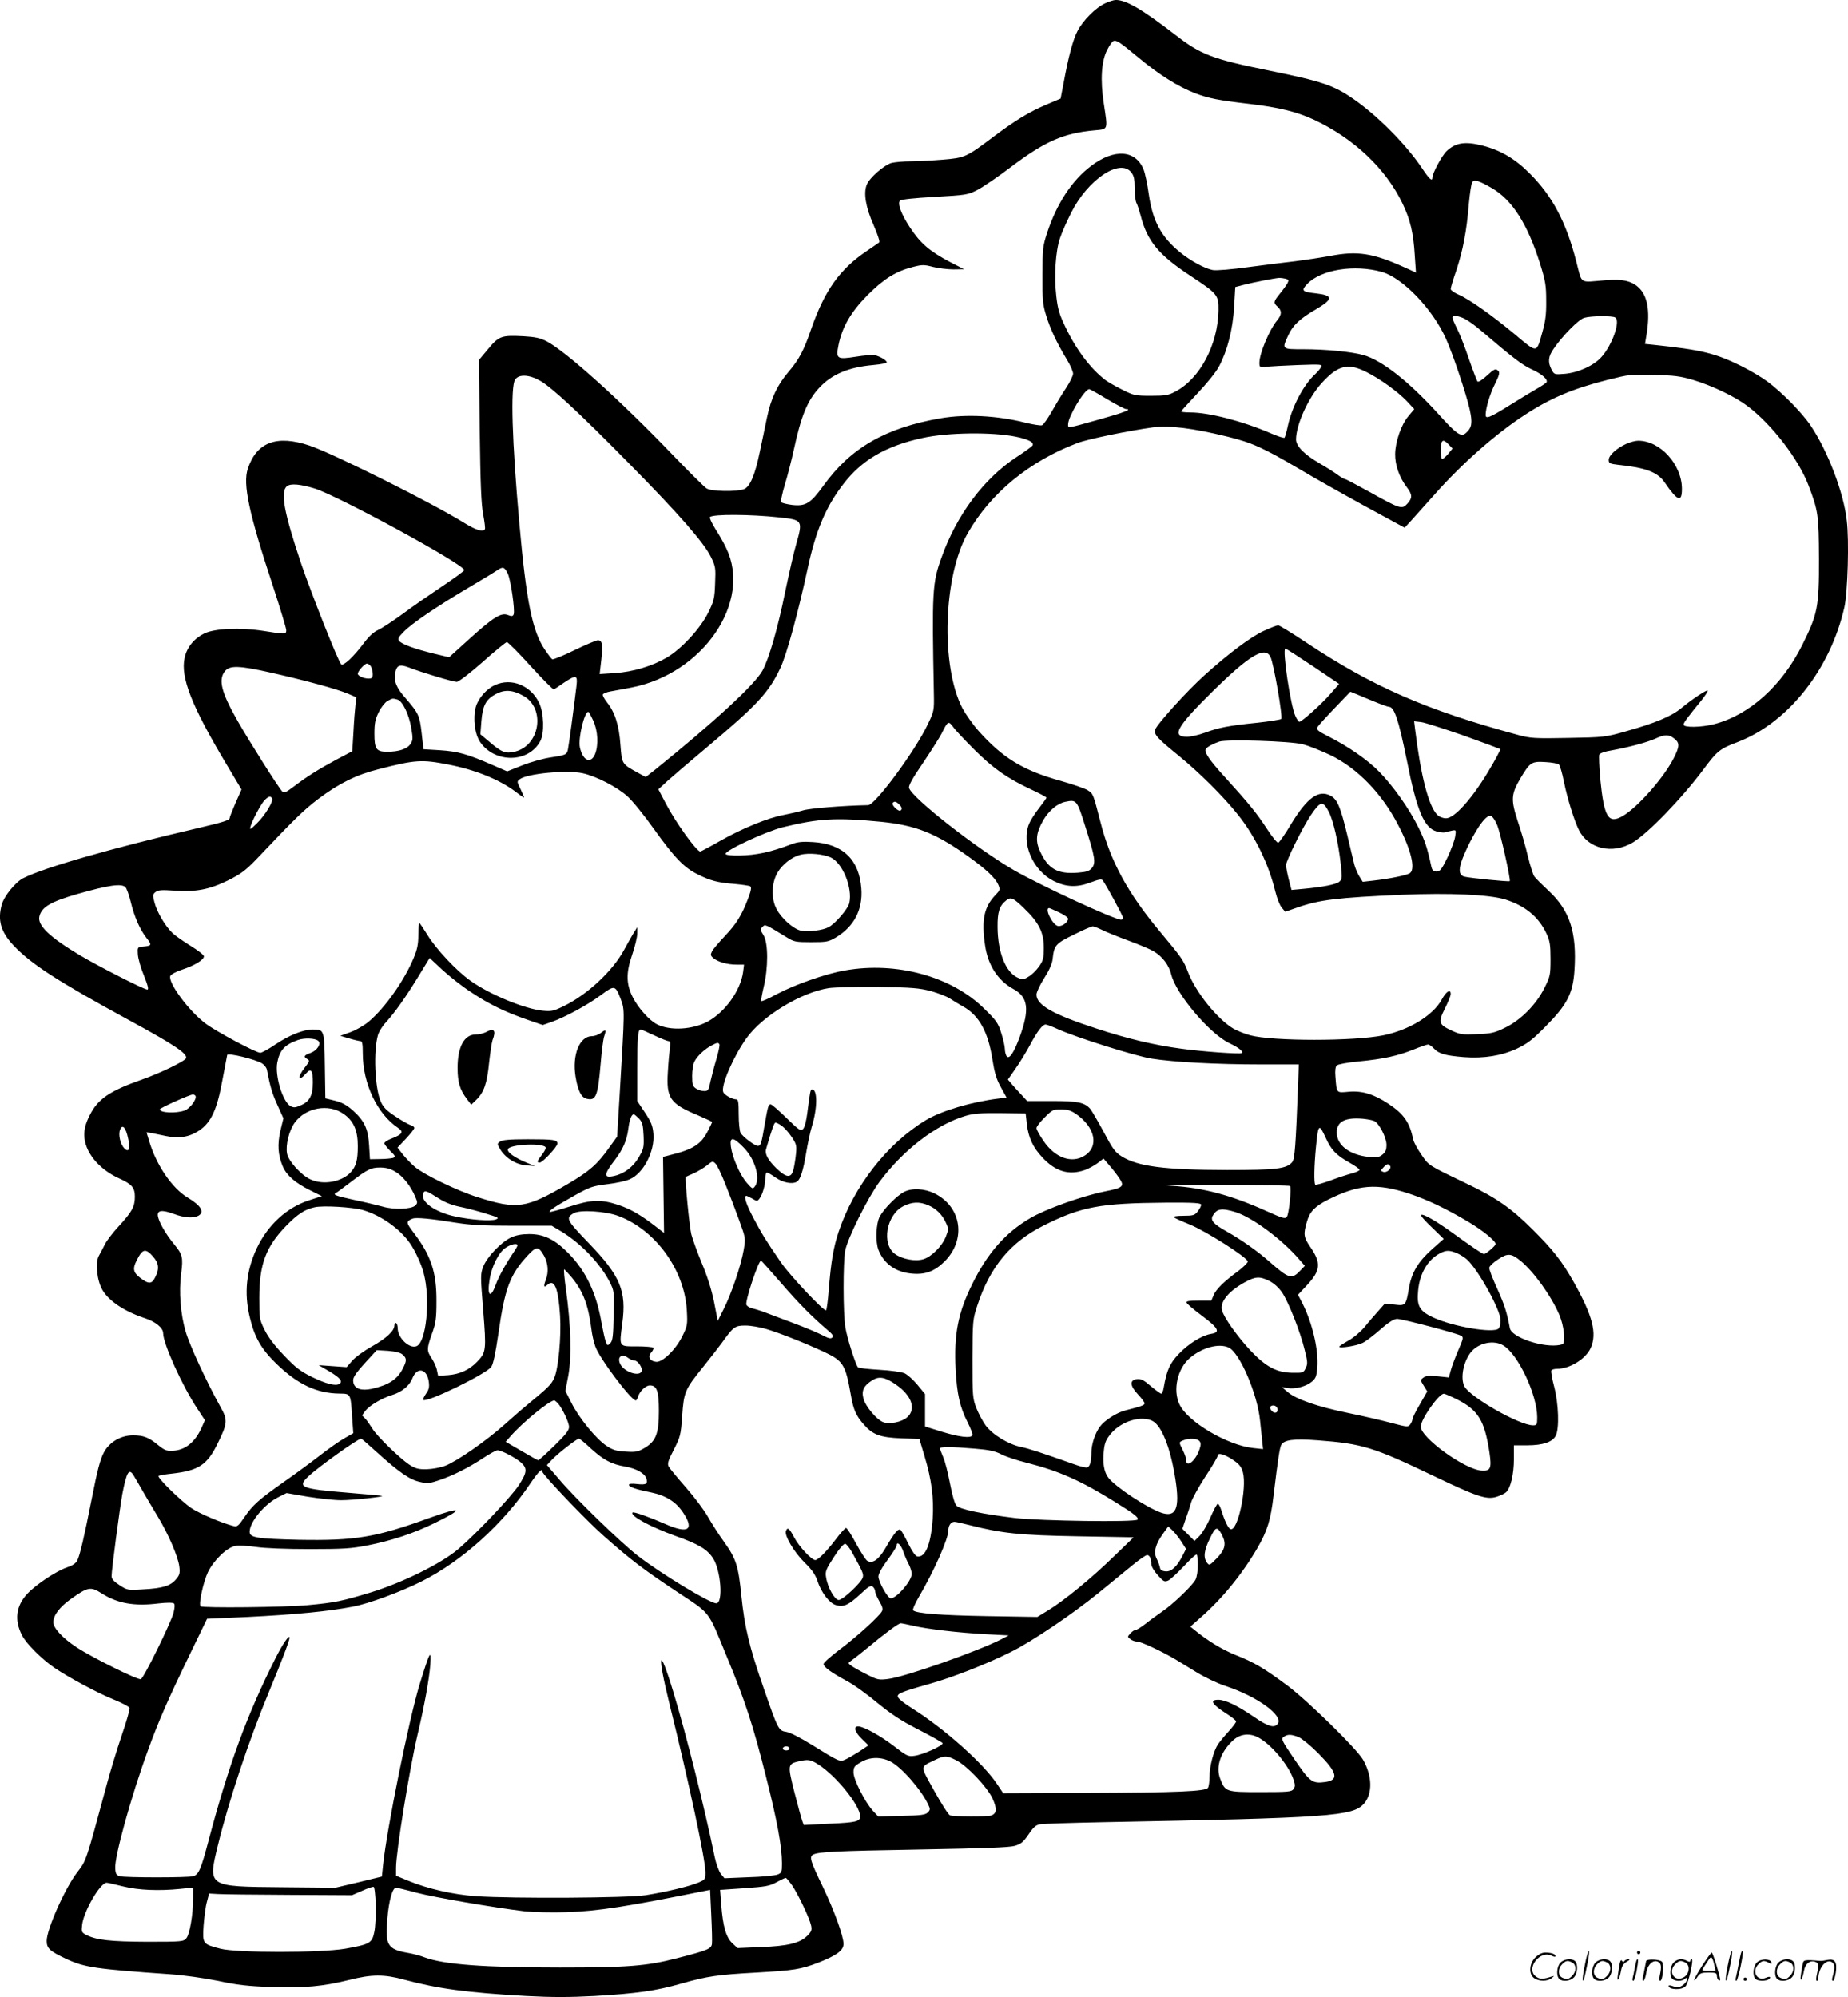 <svg version="1.0" xmlns="http://www.w3.org/2000/svg"
  viewBox="0 0 1110.907 1200.689"
 preserveAspectRatio="xMidYMid meet">
<g transform="translate(0.079,1200.979) scale(0.1,-0.1)"
fill="#000000" stroke="none">
<path d="M6643 11990 c-56 -25 -135 -104 -167 -168 -27 -52 -54 -153 -83 -311
l-18 -94 -85 -36 c-108 -46 -184 -93 -317 -192 -165 -125 -174 -128 -305 -139
-62 -5 -149 -10 -193 -10 -44 0 -97 -5 -117 -10 -44 -13 -131 -88 -148 -130
-21 -51 -7 -136 41 -244 25 -58 39 -100 33 -104 -5 -4 -39 -27 -74 -51 -163
-110 -253 -237 -334 -468 -45 -132 -74 -185 -136 -258 -68 -80 -106 -160 -130
-275 -11 -52 -30 -147 -44 -210 -28 -136 -59 -208 -94 -221 -44 -17 -197 -14
-225 4 -13 8 -107 101 -208 206 -315 328 -638 618 -754 679 -39 20 -69 26
-137 30 -135 7 -149 2 -214 -76 l-56 -67 5 -425 c4 -319 9 -445 21 -504 8 -44
13 -83 10 -88 -11 -18 -53 -6 -121 36 -192 120 -790 419 -934 467 -197 66
-317 20 -370 -139 -31 -93 6 -267 151 -706 44 -134 80 -254 80 -265 0 -25 -4
-26 -134 -5 -140 22 -295 16 -359 -15 -61 -30 -104 -82 -118 -146 -26 -116 42
-289 246 -631 l96 -161 -36 -81 c-19 -44 -35 -85 -35 -90 0 -13 -36 -25 -190
-61 -524 -122 -924 -237 -1051 -301 -47 -24 -114 -107 -129 -158 -26 -95 -7
-163 69 -245 106 -113 265 -216 700 -453 265 -144 347 -199 339 -226 -5 -17
-152 -89 -263 -128 -199 -70 -268 -118 -317 -217 -24 -48 -32 -80 -32 -117 0
-100 86 -206 211 -262 75 -34 93 -55 93 -109 0 -60 -17 -91 -97 -178 -37 -40
-75 -90 -85 -112 -11 -22 -26 -51 -34 -65 -23 -39 -12 -150 21 -206 39 -67
133 -129 253 -169 66 -21 112 -59 112 -91 0 -63 116 -319 205 -453 l46 -70
-19 -43 c-40 -90 -100 -138 -176 -141 -35 -2 -49 4 -87 35 -56 46 -87 58 -150
58 -74 0 -143 -41 -176 -104 -22 -43 -38 -104 -73 -281 -44 -223 -70 -335 -86
-367 -9 -18 -29 -31 -62 -42 -65 -22 -188 -104 -239 -159 -68 -73 -78 -158
-32 -248 25 -51 120 -145 196 -197 87 -59 266 -155 362 -193 46 -19 86 -40 89
-48 3 -7 -18 -81 -47 -165 -28 -83 -69 -216 -90 -296 -127 -470 -122 -454
-178 -528 -74 -97 -183 -342 -183 -412 0 -45 19 -62 122 -110 106 -49 175 -59
618 -90 85 -6 205 -23 290 -40 116 -25 180 -32 320 -37 199 -7 313 4 470 43
135 34 209 34 330 1 201 -54 377 -78 733 -98 156 -8 257 -8 410 0 254 15 370
31 523 75 155 44 217 53 452 66 225 13 264 19 369 59 112 44 153 74 153 113 0
47 -55 199 -124 343 -76 157 -83 181 -59 194 34 17 129 22 648 31 382 7 532
12 565 22 37 11 51 23 82 68 27 41 44 57 67 61 17 4 187 9 378 13 1374 26
1506 36 1572 112 52 59 50 167 -6 264 -39 67 -332 354 -455 446 -140 104 -199
139 -313 184 -81 33 -168 86 -249 153 l-21 17 60 53 c131 114 253 264 345 423
58 101 78 166 95 311 27 225 37 287 46 305 17 31 75 39 220 28 267 -20 335
-41 694 -213 261 -125 320 -145 379 -127 23 7 49 19 59 28 27 24 47 108 47
199 l0 83 80 0 c93 0 151 19 171 57 23 42 18 192 -9 296 -13 48 -20 92 -17 97
3 6 19 10 34 10 77 0 172 59 202 124 40 88 13 194 -101 397 -71 126 -124 194
-250 319 -124 124 -217 189 -389 271 -240 115 -232 110 -278 178 -24 34 -45
74 -48 89 -22 104 -56 154 -150 216 -86 57 -157 79 -237 72 -77 -7 -73 -11
-81 92 -3 35 0 58 8 66 7 7 65 18 131 24 152 15 233 33 329 71 42 17 82 31 89
31 7 0 23 -11 36 -25 29 -31 69 -42 180 -51 119 -9 225 8 318 51 63 30 92 52
172 133 130 131 165 199 174 338 15 228 -28 360 -156 479 -40 37 -78 75 -85
85 -8 11 -25 65 -39 122 -13 57 -41 152 -61 211 -42 130 -40 161 16 257 58 97
67 103 150 98 39 -2 76 -9 82 -15 6 -6 20 -53 30 -105 21 -102 62 -233 90
-289 56 -113 202 -147 323 -75 91 54 296 266 427 442 82 110 97 122 206 163
303 117 556 438 640 811 20 90 29 402 14 522 -19 167 -113 413 -215 566 -50
76 -172 201 -261 267 -33 25 -105 68 -160 95 -155 76 -235 96 -519 126 l-58 6
6 36 c26 144 14 241 -37 296 -44 46 -100 60 -207 51 -162 -13 -138 -28 -176
116 -60 233 -142 389 -278 525 -88 89 -175 140 -283 168 -105 27 -162 19 -217
-32 -28 -26 -86 -134 -86 -159 0 -27 -19 -10 -62 55 -95 142 -266 315 -413
417 -119 82 -186 105 -504 170 -345 70 -413 96 -566 215 -200 154 -296 210
-358 210 -12 0 -41 -9 -64 -20z m203 -329 c123 -102 235 -172 338 -212 82 -31
138 -42 326 -64 178 -21 284 -47 388 -95 240 -113 430 -292 532 -503 47 -98
66 -177 74 -314 l7 -102 -68 31 c-190 86 -284 101 -448 69 -61 -11 -155 -25
-210 -32 -55 -6 -181 -22 -280 -35 -102 -14 -195 -22 -215 -18 -49 9 -136 57
-197 107 -114 93 -165 189 -188 349 -8 59 -22 125 -31 148 -48 119 -176 128
-316 22 -115 -87 -206 -226 -264 -402 -26 -79 -28 -97 -28 -255 -1 -151 2
-178 23 -245 24 -79 66 -167 125 -264 20 -33 36 -70 36 -83 0 -12 -19 -51 -42
-86 -24 -35 -62 -99 -86 -141 -24 -42 -50 -80 -59 -83 -8 -3 -54 4 -102 16
-167 42 -355 52 -507 26 -331 -57 -541 -178 -704 -404 -78 -108 -107 -126
-189 -117 -31 4 -60 11 -65 16 -5 5 5 52 23 112 17 57 40 148 52 203 43 200
81 296 152 372 75 82 177 125 325 138 45 4 82 11 82 16 0 12 -39 35 -71 43
-14 3 -66 -1 -115 -9 -114 -18 -121 -13 -104 71 22 108 75 199 175 300 98 98
170 143 273 169 55 14 67 14 120 0 33 -8 88 -15 123 -15 l64 1 -82 42 c-127
67 -181 114 -244 210 -52 79 -76 144 -60 160 8 8 83 16 209 23 189 11 199 12
257 42 33 17 123 78 199 136 205 155 317 205 504 222 85 8 81 -1 56 165 -21
138 -14 250 20 317 14 28 31 52 38 55 19 7 37 -5 154 -102z m-47 -687 c17 -21
21 -41 21 -96 0 -38 5 -78 11 -89 6 -11 17 -45 25 -75 39 -153 108 -236 294
-359 171 -113 175 -118 174 -213 -4 -206 -112 -409 -258 -486 -43 -23 -61 -26
-148 -26 -94 0 -103 2 -171 36 -40 20 -86 46 -102 58 -88 67 -174 180 -240
317 -38 79 -47 110 -56 189 -14 119 -4 272 22 347 10 32 41 101 67 153 99 199
293 330 361 244z m2168 -95 c122 -70 215 -216 290 -454 33 -106 37 -132 37
-225 1 -80 -5 -124 -23 -187 -36 -129 -29 -128 -161 -17 -139 116 -280 216
-344 243 -25 11 -46 26 -46 33 0 8 15 59 34 113 39 118 62 235 75 399 6 65 15
124 21 132 14 15 39 8 117 -37z m-661 -504 c125 -36 304 -221 385 -401 41 -89
123 -335 143 -425 18 -81 14 -110 -22 -142 -30 -27 -55 -10 -171 119 -174 191
-335 318 -446 349 -71 20 -225 35 -360 35 -132 0 -131 -1 -91 85 27 59 69 99
166 155 105 62 105 84 -1 96 -84 9 -90 17 -50 58 83 85 282 117 447 71z m-579
-41 c19 -5 21 -9 11 -28 -6 -11 -26 -39 -45 -62 -39 -48 -40 -55 -13 -79 26
-24 25 -47 -4 -82 -46 -56 -106 -198 -106 -254 0 -28 1 -28 43 -24 23 2 109 7
190 10 139 5 147 4 138 -12 -5 -10 -21 -29 -36 -43 -71 -65 -141 -199 -165
-315 -7 -33 -16 -63 -19 -67 -3 -4 -42 9 -86 28 -164 71 -368 124 -481 124
-30 0 -54 3 -54 6 0 3 44 52 98 109 56 59 111 127 129 161 51 96 83 223 91
358 l7 120 50 13 c53 14 190 41 215 42 8 0 25 -2 37 -5z m1081 -243 c20 -11
62 -41 93 -68 196 -167 247 -206 302 -232 65 -29 103 -63 93 -80 -4 -5 -32
-24 -64 -42 -31 -18 -106 -63 -166 -101 -111 -69 -136 -79 -136 -53 0 40 26
127 56 186 25 50 30 69 21 78 -17 17 -24 14 -73 -31 -25 -23 -48 -37 -53 -32
-4 5 -27 65 -51 134 -23 69 -55 151 -71 182 -16 32 -29 62 -29 68 0 16 38 12
78 -9z m901 10 c33 -21 -18 -166 -83 -238 -46 -52 -140 -94 -222 -101 -61 -5
-62 -4 -78 26 -23 45 -20 78 13 125 53 78 151 177 184 186 41 12 168 13 186 2z
m-1496 -328 c81 -40 191 -120 242 -174 l46 -49 -35 -42 c-43 -50 -79 -153 -80
-228 -1 -66 25 -140 69 -198 35 -46 36 -66 4 -101 -33 -35 -40 -33 -236 76
-72 40 -135 73 -140 73 -5 0 -25 12 -44 26 -19 14 -69 46 -111 70 -89 52 -138
102 -138 142 1 89 73 249 154 338 97 108 159 123 269 67z m1962 -47 c117 -35
255 -101 331 -159 146 -111 304 -317 364 -473 60 -157 63 -182 64 -444 1 -288
-8 -332 -99 -515 -122 -247 -320 -425 -531 -479 -76 -20 -184 -22 -184 -3 0
12 21 40 108 147 23 29 40 55 37 58 -6 6 -94 -52 -159 -106 -59 -49 -157 -90
-332 -139 -127 -36 -132 -36 -349 -40 -201 -4 -227 -2 -300 18 -551 149 -872
289 -1271 554 -87 58 -164 105 -171 105 -8 0 -47 -15 -88 -34 -76 -35 -209
-134 -354 -265 -107 -96 -290 -299 -298 -329 -7 -29 12 -50 142 -156 124 -101
269 -245 357 -356 101 -126 184 -296 223 -458 10 -41 27 -85 39 -99 l21 -25
72 25 c133 47 242 60 633 77 281 12 522 1 617 -28 121 -38 202 -105 249 -206
20 -43 24 -67 24 -152 0 -97 -2 -105 -37 -175 -49 -99 -143 -194 -238 -239
-61 -30 -82 -35 -167 -38 -87 -4 -102 -2 -151 21 -79 36 -84 50 -42 133 19 38
35 77 35 87 0 33 -27 17 -54 -33 -52 -95 -195 -183 -351 -215 -176 -36 -663
-36 -800 0 -33 9 -78 27 -101 40 -97 57 -229 222 -274 342 -26 69 -38 86 -165
238 -197 235 -301 427 -361 664 -44 171 -43 168 -77 190 -18 11 -91 36 -162
56 -227 63 -349 138 -494 301 -33 37 -76 98 -96 135 -132 252 -116 796 32
1054 138 241 371 432 659 541 63 24 308 74 452 94 101 13 240 -4 448 -55 151
-37 216 -67 434 -195 85 -51 263 -151 394 -223 l239 -130 36 39 c20 22 85 95
145 162 163 184 367 364 541 477 154 101 290 158 495 210 138 34 133 34 285
30 117 -2 155 -7 230 -29z m-6928 -6 c71 -41 234 -192 533 -496 300 -304 449
-475 492 -561 29 -59 30 -67 26 -161 -3 -90 -7 -106 -41 -175 -47 -95 -159
-217 -248 -270 -88 -52 -204 -87 -314 -94 l-91 -6 10 86 c10 93 6 117 -21 117
-10 0 -74 -27 -142 -60 -67 -33 -127 -57 -132 -54 -5 3 -25 29 -44 57 -76 112
-112 289 -154 762 -44 490 -54 822 -25 863 23 33 85 30 151 -8z m3407 -110
c55 -33 107 -60 115 -60 40 0 -17 -22 -154 -60 -206 -58 -195 -56 -195 -31 0
46 99 211 127 211 4 0 53 -27 107 -60z m-548 -226 c77 -16 111 -34 100 -53 -4
-6 -46 -37 -94 -68 -199 -130 -363 -350 -454 -608 -54 -151 -57 -196 -45 -815
2 -102 1 -107 -36 -184 -75 -159 -316 -486 -359 -487 -150 -3 -353 -19 -393
-32 -27 -8 -79 -20 -115 -27 -93 -17 -247 -80 -380 -155 -63 -36 -118 -65
-121 -65 -22 0 -149 176 -208 290 l-44 84 54 50 c30 27 135 117 233 199 307
258 376 331 447 482 37 79 106 331 164 600 48 223 108 367 212 502 111 146
256 231 476 279 152 34 422 37 563 8z m2603 -48 l22 -23 -26 -32 c-15 -17 -31
-31 -36 -31 -5 0 -9 22 -9 48 0 68 12 78 49 38z m-6819 -263 c142 -44 900
-457 900 -491 0 -5 -60 -49 -132 -97 -73 -49 -181 -123 -239 -167 -59 -43
-125 -86 -147 -96 -27 -12 -56 -39 -85 -78 -62 -83 -124 -141 -137 -128 -18
18 -178 422 -240 604 -104 309 -127 435 -85 467 23 17 79 12 165 -14z m2794
-174 c140 -15 142 -18 102 -159 -14 -47 -43 -175 -66 -285 -44 -218 -97 -403
-137 -477 -46 -84 -290 -309 -647 -597 l-55 -43 -48 26 c-96 53 -95 51 -104
167 -8 117 -33 196 -80 255 -16 20 -28 42 -26 48 2 6 23 15 48 19 24 4 80 15
124 23 432 84 726 516 570 838 -13 28 -42 80 -65 115 -22 36 -37 68 -33 72 19
18 242 17 417 -2z m-1633 -337 c18 -35 45 -222 36 -246 -5 -12 -12 -13 -35 -4
-41 16 -87 -13 -235 -147 l-118 -107 -92 22 c-115 28 -191 56 -208 76 -10 12
-6 22 27 55 48 50 194 149 384 262 80 47 159 95 175 106 37 26 46 23 66 -17z
m138 -557 c73 -80 136 -143 140 -140 4 2 32 20 60 40 74 49 83 47 76 -17 -16
-135 -47 -365 -52 -386 -7 -30 -14 -33 -108 -47 -44 -7 -120 -28 -169 -48
l-88 -35 -90 39 c-149 65 -206 81 -313 88 l-100 6 -11 97 c-12 106 -19 120
-95 208 -58 66 -72 102 -64 153 9 48 26 55 84 33 74 -29 264 -86 286 -86 11 0
78 51 155 119 74 66 140 120 146 120 6 1 71 -64 143 -144z m4703 -1 l157 -106
-52 -60 c-53 -61 -172 -168 -187 -168 -4 0 -15 15 -23 33 -30 62 -81 407 -61
407 5 0 79 -48 166 -106z m-255 55 c19 -39 75 -361 64 -372 -4 -4 -71 -15
-147 -23 -168 -17 -229 -29 -313 -60 -35 -13 -83 -24 -106 -24 -96 0 -62 60
152 271 223 220 318 277 350 208z m-5407 -58 c5 -11 10 -31 10 -45 0 -21 -5
-26 -26 -26 -28 0 -64 16 -64 29 0 15 41 61 55 61 8 0 19 -9 25 -19z m-600
-36 c200 -45 396 -98 461 -126 l51 -22 -6 -46 c-3 -25 -9 -98 -12 -162 l-7
-116 -91 -48 c-112 -60 -183 -105 -259 -163 -49 -37 -61 -42 -71 -31 -25 27
-196 298 -266 420 -100 175 -120 251 -79 303 29 36 84 35 279 -9z m6637 -176
c39 -16 76 -29 82 -29 32 0 58 -79 107 -320 60 -304 104 -408 179 -429 20 -5
42 -8 48 -6 7 2 25 6 41 10 29 6 29 6 23 -34 -3 -22 -24 -79 -46 -126 -35 -72
-45 -85 -66 -85 -19 0 -26 7 -31 28 -25 115 -39 158 -78 237 -55 112 -150 247
-236 335 -68 70 -187 153 -309 214 -60 31 -70 39 -62 54 5 9 52 61 104 115
l94 98 39 -16 c22 -9 71 -30 111 -46z m-5879 15 c31 -9 69 -86 84 -173 10 -61
10 -72 -5 -94 -19 -30 -70 -47 -139 -47 -67 0 -78 15 -78 109 0 63 5 87 26
129 14 29 38 59 52 67 32 17 30 17 60 9z m1177 -126 c29 -62 33 -149 11 -203
-26 -61 -74 -38 -91 42 -11 53 27 213 51 213 3 0 16 -24 29 -52z m2291 -175
c113 -113 199 -173 340 -239 52 -24 94 -47 94 -50 0 -3 -20 -31 -44 -62 -25
-32 -52 -74 -60 -94 -49 -117 21 -281 147 -345 75 -37 138 -40 219 -10 50 19
69 23 76 14 20 -26 122 -214 122 -225 0 -7 -5 -12 -11 -12 -40 0 -481 204
-643 297 -222 128 -612 433 -632 495 -4 14 19 56 84 151 49 73 99 152 112 177
37 75 41 77 69 39 13 -19 71 -80 127 -136z m2943 84 c117 -42 216 -79 219 -81
3 -3 -30 -65 -74 -138 -99 -164 -202 -278 -252 -278 -19 0 -40 8 -53 21 -52
52 -99 235 -133 513 l-6 49 43 -5 c23 -3 138 -40 256 -81z m1265 -18 c33 -26
33 -46 -3 -117 -59 -117 -216 -295 -306 -348 -88 -51 -113 -9 -136 223 -6 72
-9 137 -6 145 3 9 34 20 79 27 103 19 207 47 259 70 56 26 80 26 113 0z
m-2234 -34 c36 -9 111 -39 166 -65 162 -78 310 -230 408 -420 77 -147 105
-262 72 -289 -15 -13 -124 -35 -223 -46 l-62 -7 -21 34 c-11 18 -24 49 -29 68
-5 19 -24 100 -43 180 -41 170 -60 215 -101 236 -71 37 -139 -11 -236 -170
-36 -61 -71 -111 -78 -113 -6 -2 -37 36 -68 84 -61 93 -104 147 -251 309 -95
104 -128 153 -116 171 8 12 45 32 81 44 46 15 428 3 501 -16z m-5136 -122
c161 -31 307 -90 404 -163 28 -22 52 -38 52 -35 0 2 -10 25 -22 51 -22 44 -22
46 -4 59 45 34 282 56 376 36 82 -17 211 -84 272 -140 30 -27 102 -116 160
-198 123 -171 179 -230 263 -271 74 -37 118 -49 221 -57 44 -4 86 -10 93 -14
9 -6 6 -25 -14 -77 -37 -97 -69 -149 -140 -224 -34 -36 -68 -76 -75 -89 -11
-22 -10 -27 9 -43 29 -23 84 -38 140 -38 l43 0 -6 -47 c-16 -110 -108 -238
-212 -295 -91 -49 -226 -57 -305 -17 -46 23 -113 98 -146 163 -40 79 -41 147
-4 254 17 50 31 107 31 129 l0 38 -25 -40 c-13 -22 -37 -65 -54 -96 -67 -125
-217 -266 -358 -336 -65 -32 -78 -35 -130 -30 -108 10 -320 97 -437 181 -84
60 -203 187 -257 274 -24 39 -46 72 -49 72 -3 0 -6 -33 -6 -72 0 -56 -7 -88
-28 -138 -56 -136 -176 -305 -272 -384 -26 -22 -75 -50 -108 -62 l-61 -22 54
-16 c30 -9 61 -16 68 -16 10 0 13 -19 13 -73 0 -183 87 -366 214 -450 33 -23
24 -37 -39 -62 -25 -9 -45 -22 -45 -29 0 -7 16 -27 35 -46 31 -30 33 -35 18
-42 -10 -3 -46 -7 -79 -7 l-61 -1 -5 83 c-6 100 -27 146 -97 210 -38 33 -65
48 -108 59 l-58 14 -3 194 c-3 218 -3 220 -72 220 -57 0 -142 -34 -224 -89
-41 -28 -83 -51 -92 -51 -26 0 -264 127 -328 175 -101 75 -229 248 -213 287 3
9 35 26 71 38 74 24 131 59 131 80 0 8 -36 36 -80 63 -44 27 -94 62 -110 78
-42 40 -92 124 -107 182 -12 45 -11 50 7 64 16 12 38 13 111 8 130 -9 211 6
323 61 78 39 105 59 170 126 235 248 285 297 376 366 121 91 227 144 360 177
221 57 260 59 419 28z m-1059 -203 c10 -16 -43 -104 -92 -151 -39 -38 -44 -41
-38 -19 12 41 62 133 84 158 24 24 36 28 46 12z m4888 -168 c59 -186 65 -220
40 -251 -15 -18 -32 -24 -83 -28 -123 -10 -179 22 -227 125 -31 65 -26 113 17
189 34 59 85 102 133 112 68 14 70 12 120 -147z m-1119 132 c18 -17 20 -30 8
-38 -12 -7 -54 33 -47 45 9 13 21 11 39 -7z m2583 -45 c27 -51 58 -186 72
-314 9 -84 9 -91 -9 -107 -20 -16 -99 -32 -221 -43 l-66 -6 -17 65 c-9 36 -16
74 -16 84 0 26 101 230 150 302 57 84 72 87 107 19z m1012 -79 c19 -43 83
-330 76 -338 -5 -5 -243 19 -273 27 -44 12 -36 66 28 196 58 116 108 179 133
169 8 -3 25 -27 36 -54z m-3704 19 c209 -21 328 -68 524 -208 110 -79 164
-130 182 -172 11 -28 10 -32 -19 -62 -67 -70 -84 -149 -61 -302 17 -118 77
-211 169 -261 90 -49 100 -122 39 -289 -35 -96 -64 -138 -79 -115 -5 8 -10 27
-10 41 0 15 -9 58 -21 95 -19 62 -29 77 -103 149 -196 194 -526 285 -838 230
-113 -19 -303 -86 -410 -143 -47 -26 -89 -44 -92 -41 -3 3 4 41 14 84 28 115
28 265 -1 312 -20 31 -20 36 -6 50 16 17 17 16 144 -62 45 -28 54 -30 148 -30
91 0 104 2 147 27 111 66 165 168 155 296 -13 174 -111 268 -291 279 -61 4
-92 1 -126 -12 -132 -50 -214 -67 -317 -69 -44 -1 -80 3 -82 9 -8 19 238 134
344 161 216 53 319 59 590 33z m-301 -215 c71 -34 131 -182 111 -273 -7 -35
-85 -125 -125 -146 -36 -19 -120 -29 -165 -21 -45 9 -118 73 -148 131 -33 62
-30 156 6 218 30 51 86 94 139 108 49 12 138 4 182 -17z m-4241 -178 c8 -8 22
-47 32 -88 22 -92 56 -168 96 -219 33 -42 31 -46 -26 -51 -29 -3 -30 -5 -27
-48 2 -25 18 -82 37 -127 24 -60 29 -83 20 -83 -20 0 -294 140 -405 206 -184
110 -257 181 -244 234 13 56 69 89 230 135 186 53 263 64 287 41z m5401 -126
c90 -86 120 -146 120 -237 0 -64 -3 -77 -29 -115 -17 -23 -45 -51 -64 -61 -31
-19 -35 -19 -67 -4 -70 34 -117 152 -118 302 -1 93 11 129 53 162 27 21 41 15
105 -47z m212 -26 c30 -14 54 -31 54 -38 0 -21 -37 -48 -60 -44 -33 5 -84 108
-54 108 3 0 30 -12 60 -26z m255 -104 c22 -11 94 -41 160 -65 66 -24 136 -54
154 -65 54 -33 91 -83 105 -139 28 -117 233 -359 351 -414 56 -26 87 -52 72
-59 -12 -7 -246 10 -365 27 -159 21 -323 60 -508 121 -262 85 -360 141 -360
204 0 14 21 59 46 98 30 47 48 87 51 115 9 84 18 94 127 147 55 28 107 50 114
50 7 0 31 -9 53 -20z m-3791 -375 c108 -72 201 -118 339 -166 l93 -32 52 18
c82 29 215 101 295 160 85 63 89 63 122 -23 24 -64 24 -60 -6 -561 l-16 -265
-46 -64 c-73 -103 -120 -144 -251 -221 -251 -147 -303 -155 -542 -79 -122 38
-323 136 -377 182 -23 20 -56 54 -73 76 l-31 40 50 53 c28 30 51 59 51 65 0 6
-10 14 -22 17 -13 4 -54 27 -91 52 -53 35 -73 54 -88 88 -37 82 -46 309 -17
404 6 19 27 53 48 75 55 61 120 153 195 276 l67 110 76 -71 c41 -38 118 -99
172 -134z m2765 6 c43 -12 95 -32 115 -45 19 -13 56 -35 81 -49 94 -53 149
-153 174 -317 13 -81 24 -119 51 -167 l34 -62 -47 -6 c-164 -20 -345 -74 -438
-130 -232 -140 -434 -399 -525 -673 -31 -95 -45 -175 -59 -350 -5 -63 -12
-117 -16 -120 -11 -10 -217 209 -270 286 -90 131 -114 170 -164 264 -45 84
-63 138 -45 138 3 0 19 -8 36 -17 28 -17 30 -17 44 2 18 25 34 81 34 123 0 17
4 32 10 32 5 0 29 -14 53 -31 43 -30 100 -41 127 -24 21 13 38 69 55 171 9 54
24 126 34 159 35 113 35 225 2 225 -10 0 -12 -10 -29 -144 -6 -46 -16 -85 -25
-94 -15 -14 -24 -8 -100 66 -46 45 -88 82 -95 82 -14 0 -17 -13 -37 -127 -18
-109 -23 -123 -40 -123 -18 0 -92 56 -104 79 -6 11 -11 60 -11 110 0 76 -3 91
-15 91 -24 0 -72 27 -78 44 -15 38 60 212 139 323 95 134 330 277 496 302 34
5 169 8 298 7 202 -3 246 -7 315 -25z m766 -230 c112 -50 461 -160 560 -176
132 -21 391 -35 660 -35 l226 0 -4 -107 c-15 -388 -20 -464 -37 -482 -35 -39
-96 -46 -391 -46 -377 1 -535 21 -633 82 -39 24 -54 45 -108 147 -35 65 -72
128 -81 139 -35 39 -75 47 -231 47 l-148 0 -35 38 c-19 20 -45 49 -58 64 l-23
27 44 63 c25 35 64 99 88 143 45 85 76 125 95 125 7 0 41 -13 76 -29z m-2430
-36 c41 -19 80 -35 87 -35 11 0 13 -10 8 -42 -3 -24 -9 -88 -12 -143 -10 -158
13 -191 179 -260 48 -21 87 -39 87 -41 0 -3 -11 -27 -25 -53 -41 -82 -90 -113
-235 -148 l-35 -9 3 -228 3 -229 -48 37 c-93 72 -152 106 -226 131 -105 35
-163 33 -298 -11 -61 -19 -113 -33 -115 -31 -7 7 37 36 151 100 91 51 108 56
195 67 52 6 113 19 136 30 82 36 150 168 141 273 -4 48 -13 71 -51 128 l-46
69 0 192 c0 190 4 238 20 238 5 0 41 -16 81 -35z m-2018 -34 c18 -18 -8 -58
-47 -72 -40 -14 -44 -23 -19 -37 15 -9 13 -14 -15 -50 -47 -59 -40 -90 7 -36
30 34 41 19 41 -54 0 -76 -19 -114 -69 -136 -35 -16 -45 -17 -65 -7 -47 26
-95 182 -80 262 14 74 44 107 122 135 40 15 108 12 125 -5z m2411 -20 c3 -5
-5 -44 -18 -88 -13 -43 -29 -105 -36 -136 -10 -52 -14 -57 -38 -57 -15 0 -38
7 -50 16 -19 13 -22 24 -22 75 0 33 6 72 14 87 17 33 61 74 101 95 35 19 42
20 49 8z m-2749 -115 c14 -9 27 -26 29 -39 19 -99 31 -141 63 -211 l36 -80
-18 -74 c-19 -84 -15 -146 14 -215 23 -54 73 -98 163 -143 l72 -36 -74 -24
c-135 -43 -249 -146 -317 -289 -63 -134 -77 -269 -43 -412 29 -123 68 -192
159 -281 128 -125 244 -180 382 -181 67 -1 66 1 75 -142 l7 -96 -54 -31 c-30
-17 -94 -62 -144 -101 -49 -38 -146 -110 -215 -158 -155 -109 -192 -142 -242
-216 -36 -53 -43 -58 -66 -52 -68 17 -202 74 -252 107 -62 42 -207 184 -198
194 4 3 41 10 82 14 159 18 211 52 274 182 59 120 61 140 17 218 -87 157 -186
372 -210 455 -31 106 -41 238 -27 346 13 99 9 116 -43 179 -50 61 -92 134 -97
170 -4 34 26 37 97 11 61 -23 115 -27 146 -11 40 22 17 61 -63 109 -94 56
-189 195 -232 340 l-16 53 28 -4 c15 -3 54 -11 87 -18 80 -17 142 -7 202 33
71 48 107 125 139 302 15 77 28 145 29 152 4 14 173 -27 210 -51z m-401 -194
c11 -19 -32 -77 -65 -89 -53 -19 -149 -14 -149 7 0 8 176 87 197 89 6 1 14 -3
17 -7z m890 -109 c61 -42 86 -99 86 -194 0 -85 -10 -122 -43 -158 -54 -58
-165 -78 -242 -42 -55 25 -132 110 -140 154 -10 52 12 140 46 187 66 91 203
116 293 53z m4401 1 c119 -81 143 -199 52 -254 -77 -47 -176 -11 -244 89 -24
34 -43 69 -43 78 0 9 22 38 49 64 45 46 52 49 98 49 37 0 60 -7 88 -26z m-293
-61 c9 -82 36 -141 93 -202 80 -86 160 -109 256 -76 23 9 58 27 77 42 l35 27
34 -40 c19 -21 46 -56 60 -77 34 -50 25 -59 -88 -81 -141 -29 -355 -106 -448
-161 -148 -87 -255 -209 -346 -393 -87 -175 -112 -304 -101 -517 8 -147 25
-224 71 -315 20 -39 33 -75 30 -80 -11 -19 -80 -10 -182 21 l-103 32 0 98 0
97 -45 55 c-25 30 -60 62 -78 70 -19 8 -82 17 -152 21 -66 4 -123 10 -128 15
-14 14 -66 177 -76 241 -14 83 -14 391 -1 460 14 74 137 321 207 415 142 191
342 345 518 396 47 14 92 17 210 16 l150 -2 7 -62z m-2331 31 c20 -22 24 -37
27 -102 3 -71 0 -81 -28 -129 -33 -58 -88 -100 -147 -113 -67 -16 -66 7 5 99
46 61 69 114 78 181 7 57 19 90 33 90 4 0 18 -12 32 -26z m4421 -15 c29 -16
71 -97 72 -141 0 -31 -5 -44 -24 -60 -21 -17 -34 -19 -85 -14 -115 13 -190 71
-190 147 0 66 51 92 160 82 28 -3 58 -9 67 -14z m-3562 -29 c15 -11 42 -41 59
-67 28 -42 30 -51 25 -102 -3 -31 -10 -73 -15 -93 -13 -53 -42 -51 -102 7 -49
47 -71 86 -63 114 36 125 49 161 57 161 6 0 24 -9 39 -20z m-3930 -77 c13 -61
4 -85 -23 -58 -24 24 -38 82 -26 112 14 37 35 14 49 -54z m7199 5 c33 -73 63
-104 145 -150 32 -18 59 -37 58 -42 -1 -6 -23 -15 -49 -22 -26 -7 -85 -26
-129 -43 -45 -16 -85 -27 -88 -24 -9 9 -7 113 4 226 14 140 18 145 59 55z
m-3499 -58 c69 -70 102 -187 67 -234 -13 -17 -16 -15 -50 24 -40 47 -85 149
-94 216 -8 61 14 59 77 -6z m-110 -220 c23 -58 60 -154 82 -215 40 -110 40
-110 28 -180 -16 -93 -73 -261 -119 -353 l-37 -74 -22 113 c-15 74 -40 153
-73 232 -27 65 -56 145 -64 176 -12 49 -40 341 -33 345 2 1 23 11 47 21 24 11
60 32 79 47 34 28 36 28 53 11 10 -10 36 -65 59 -123z m3996 109 c10 -16 -22
-43 -42 -35 -16 6 -16 8 1 26 20 23 31 25 41 9z m-5980 -34 c45 -26 94 -88
120 -152 14 -32 14 -37 0 -51 -23 -23 -129 -27 -196 -7 -30 8 -111 28 -179 42
-99 22 -120 29 -106 38 10 5 49 34 88 64 106 81 126 91 181 91 35 0 62 -7 92
-25z m5378 -86 c10 -9 -6 -168 -19 -185 -10 -14 -24 -10 -124 35 -209 94 -375
139 -567 151 -93 6 -14 7 288 6 229 0 419 -4 422 -7z m714 -45 c113 -38 219
-88 359 -171 87 -52 163 -114 163 -133 0 -10 -58 -60 -70 -60 -9 0 -68 40
-190 128 -99 72 -179 117 -188 107 -4 -4 25 -38 65 -75 l71 -69 -69 -61 c-85
-76 -124 -141 -140 -234 -18 -106 -20 -108 -87 -100 l-58 6 -39 -44 c-22 -25
-60 -68 -83 -97 -24 -29 -68 -66 -98 -82 -30 -17 -54 -33 -54 -36 0 -12 109 6
141 23 19 9 67 46 107 81 51 45 81 63 100 63 30 0 355 -85 384 -101 16 -9 15
-15 -17 -89 -19 -44 -39 -98 -45 -121 l-11 -41 -67 7 c-51 5 -72 3 -86 -8 -19
-14 -19 -15 2 -49 l21 -34 -44 -77 c-25 -42 -45 -82 -45 -90 0 -7 -6 -21 -13
-31 -13 -17 -17 -17 -108 7 -52 14 -170 42 -264 61 -186 38 -316 83 -367 128
l-33 28 36 -6 c46 -7 111 10 146 40 22 19 27 33 31 86 8 106 -30 266 -90 385
l-26 50 54 58 c83 89 86 134 19 231 -39 57 -42 75 -19 152 17 59 47 90 125
130 183 92 294 101 487 38z m-5831 -30 c36 -23 81 -41 127 -50 39 -8 109 -26
156 -41 76 -23 82 -26 60 -35 -30 -11 -149 -3 -245 18 -121 25 -210 90 -192
138 9 22 19 18 94 -30z m4583 -38 c0 -7 -9 -25 -21 -40 -18 -23 -27 -26 -87
-26 -39 0 -62 -4 -56 -9 5 -5 47 -24 94 -43 97 -39 350 -200 350 -223 0 -8
-26 -33 -57 -57 -85 -62 -133 -109 -148 -145 l-14 -33 -76 0 c-57 0 -76 -3
-73 -12 2 -7 44 -43 94 -80 99 -74 111 -99 54 -108 -56 -9 -136 -59 -194 -120
-55 -57 -73 -99 -91 -202 -3 -21 -10 -38 -15 -38 -4 0 -32 20 -62 45 -41 36
-59 45 -83 43 -46 -5 -45 -38 4 -91 23 -24 41 -49 41 -55 0 -11 -24 -19 -115
-42 -53 -13 -126 -60 -154 -98 -30 -42 -51 -107 -51 -156 0 -53 -9 -83 -24
-89 -7 -3 -42 5 -77 18 -198 70 -274 95 -322 105 -75 15 -173 75 -213 130 -18
25 -43 72 -56 105 -22 57 -23 73 -23 295 1 230 2 237 29 320 76 232 199 381
398 481 227 114 340 135 736 138 173 1 212 -2 212 -13z m-5038 -32 c108 -32
222 -112 283 -201 29 -41 68 -126 81 -177 42 -156 16 -418 -43 -440 -43 -17
-113 50 -113 108 0 14 -4 28 -10 31 -5 3 -10 -3 -10 -14 0 -33 -46 -76 -136
-127 -47 -26 -100 -65 -118 -86 l-33 -38 -84 6 -84 6 63 -37 c66 -39 84 -61
61 -76 -23 -14 -79 0 -167 43 -68 34 -97 56 -166 129 -55 57 -96 111 -116 153
-31 62 -32 69 -32 193 0 201 40 308 162 433 68 70 111 98 170 111 51 12 230 1
292 -17z m5245 -12 c101 -32 278 -163 383 -285 l33 -38 -24 -25 c-54 -58 -70
-54 -184 46 -74 66 -173 136 -266 188 -74 42 -94 64 -80 91 24 44 53 49 138
23z m-3711 -23 c223 -83 398 -324 412 -567 5 -88 3 -95 -27 -156 -39 -80 -120
-159 -158 -154 -38 4 -52 32 -28 57 10 12 15 24 11 28 -4 4 -48 8 -99 8 -109
0 -106 -6 -87 138 26 195 -11 285 -201 482 -136 141 -141 152 -90 181 38 21
189 12 267 -17z m-981 -40 c94 -15 170 -19 351 -19 l230 0 57 -34 c118 -71
236 -195 292 -305 26 -52 27 -58 23 -202 -2 -124 -6 -151 -20 -165 -16 -16
-18 -16 -27 9 -6 15 -17 66 -26 115 -30 176 -94 310 -196 414 -84 86 -149 118
-239 118 -43 0 -80 -7 -108 -20 -59 -27 -146 -118 -168 -176 -17 -45 -17 -55
0 -263 19 -240 18 -252 -37 -309 -46 -48 -102 -74 -173 -80 l-61 -4 -7 33 c-3
19 -18 51 -31 71 -31 47 -31 57 1 149 23 63 27 91 27 194 1 176 -32 276 -139
416 -44 58 -45 66 -4 82 20 8 108 0 255 -24z m375 -137 c0 -4 -11 -24 -25 -44
-48 -71 -88 -144 -106 -193 -30 -85 -53 -68 -37 29 12 81 55 166 97 194 33 22
71 29 71 14z m160 -63 c24 -44 28 -97 11 -142 -16 -42 -13 -52 9 -32 42 38 66
-20 76 -185 8 -128 -10 -319 -35 -375 -17 -39 -38 -59 -152 -153 -25 -20 -89
-75 -141 -122 -112 -101 -290 -225 -362 -253 -29 -11 -77 -20 -112 -21 -51 -1
-67 4 -105 28 -58 39 -195 172 -221 216 -12 19 -30 45 -41 58 l-21 22 20 28
c24 31 100 76 159 94 58 17 106 56 123 100 28 72 88 60 99 -20 4 -32 1 -47
-17 -72 -12 -17 -19 -34 -16 -37 19 -19 376 155 408 198 12 17 25 76 43 199
39 275 69 355 176 471 53 57 65 57 99 -2z m-2351 -4 c36 -41 39 -74 13 -125
-20 -41 -39 -42 -89 -4 -43 33 -48 55 -22 106 35 70 53 74 98 23z m7839 20
c20 -9 47 -26 60 -38 69 -63 202 -305 202 -365 0 -21 -5 -43 -12 -50 -30 -30
-275 11 -394 67 -82 38 -99 69 -90 160 9 104 58 187 131 225 38 20 56 20 103
1z m381 -45 c80 -65 187 -214 235 -328 25 -60 36 -147 22 -171 -4 -6 -31 -11
-59 -11 -108 0 -252 57 -261 103 -19 100 -32 140 -76 238 -28 61 -50 118 -48
127 2 10 25 32 53 50 57 38 78 37 134 -8z m-4446 -132 c106 -123 187 -205 282
-286 29 -24 36 -35 27 -44 -9 -9 -23 -5 -59 14 -27 14 -109 49 -183 76 -74 28
-153 58 -175 66 -22 8 -52 17 -66 20 -15 3 -29 13 -33 21 -8 23 72 265 88 265
3 0 56 -60 119 -132z m-1258 33 c70 -85 101 -167 120 -316 3 -27 13 -72 22
-98 21 -68 216 -327 244 -327 4 0 11 10 14 23 11 34 46 67 71 67 42 0 54 -34
54 -154 0 -136 -18 -182 -86 -222 -39 -23 -53 -26 -113 -22 -55 3 -77 9 -116
35 -61 40 -166 168 -211 259 l-36 71 18 94 c20 111 15 306 -14 512 -10 70 -15
126 -11 125 4 -2 23 -23 44 -47z m4195 -23 c29 -15 56 -40 77 -70 39 -59 109
-236 135 -344 18 -72 19 -84 6 -110 -13 -28 -16 -29 -78 -28 -96 1 -160 35
-254 134 -80 86 -160 199 -171 242 -13 50 39 114 135 167 66 37 92 38 150 9z
m-3024 -289 c86 -26 232 -84 346 -137 116 -54 130 -76 162 -259 15 -89 32
-126 78 -178 53 -61 98 -78 224 -83 l110 -4 32 -107 c41 -136 56 -251 48 -373
-11 -154 -44 -235 -93 -226 -11 2 -31 31 -53 75 -19 40 -40 77 -46 83 -14 14
-38 -15 -93 -110 -41 -69 -77 -94 -109 -74 -9 6 -39 53 -67 104 -27 51 -54 93
-60 93 -5 1 -33 -30 -62 -69 -54 -71 -106 -124 -123 -124 -22 0 -99 83 -126
135 -30 57 -41 65 -50 40 -11 -27 49 -128 112 -190 46 -45 65 -73 78 -113 23
-69 73 -133 111 -143 46 -13 74 0 143 63 51 49 66 57 78 48 8 -7 14 -19 14
-28 0 -8 11 -35 25 -59 19 -32 23 -47 16 -61 -17 -31 -152 -154 -254 -230 -53
-40 -97 -79 -97 -87 0 -18 47 -52 138 -101 41 -21 124 -81 185 -132 87 -71
143 -108 249 -162 75 -39 140 -75 143 -80 9 -14 -119 -71 -170 -77 -37 -5 -46
0 -120 57 -80 62 -184 120 -217 120 -30 0 -20 -34 22 -75 l40 -39 -57 -38
c-32 -20 -69 -42 -84 -48 -32 -14 -36 -12 -199 89 -66 41 -130 74 -153 78 -48
7 -51 14 -137 263 -87 249 -115 369 -134 555 -18 181 -32 223 -103 323 -31 42
-74 110 -97 150 -22 40 -82 120 -133 178 -51 58 -98 115 -104 126 -9 17 -4 35
31 102 39 77 42 88 50 202 10 144 16 159 125 294 42 52 93 118 113 145 70 98
79 105 143 105 31 0 88 -10 125 -21z m4431 -99 c89 -54 203 -297 203 -432 0
-44 -2 -48 -25 -48 -83 0 -385 173 -414 237 -23 50 -5 144 39 201 45 58 139
78 197 42z m-1652 -12 c66 -30 173 -278 189 -440 3 -32 9 -83 12 -114 l6 -57
-64 7 c-153 18 -388 157 -438 261 -42 87 -13 217 63 281 74 62 173 89 232 62z
m-4965 -43 c25 -22 25 -36 1 -83 -34 -67 -86 -100 -189 -123 -60 -12 -99 0
-108 36 -7 30 3 47 82 134 l58 63 68 -4 c46 -4 75 -11 88 -23z m1356 -20 c10
-8 27 -15 36 -15 22 0 52 -45 44 -65 -13 -34 -102 -5 -127 41 -23 44 7 69 47
39z m1609 -160 c96 -66 124 -149 66 -198 -33 -28 -106 -42 -142 -28 -39 14
-107 95 -119 141 -13 49 1 78 53 111 41 26 77 19 142 -26z m3375 -90 c126 -64
164 -127 193 -318 14 -97 7 -113 -49 -109 -102 8 -364 198 -364 264 0 44 108
198 139 198 6 0 43 -16 81 -35z m-5407 -22 c27 -32 67 -115 67 -143 0 -20 -21
-47 -89 -113 -49 -48 -92 -87 -96 -87 -4 0 -49 25 -101 56 l-95 55 28 32 c74
85 232 214 264 217 3 0 13 -8 22 -17z m4324 -29 c9 -25 -12 -38 -31 -19 -9 9
-14 21 -11 26 10 14 35 10 42 -7z m-749 -78 c55 -29 108 -163 137 -349 28
-178 4 -233 -86 -202 -88 31 -273 154 -317 210 -26 33 -36 91 -27 165 5 47 14
66 43 101 64 75 182 110 250 75z m-4663 -188 c133 -120 197 -165 258 -178 46
-11 59 -9 116 10 81 27 177 75 266 134 38 25 76 46 85 46 24 0 111 -46 143
-75 37 -35 34 -59 -15 -135 -47 -71 -252 -288 -364 -384 -101 -86 -333 -201
-524 -260 -174 -53 -218 -62 -380 -77 -135 -13 -634 -18 -645 -7 -13 12 16
145 44 205 35 72 114 149 165 158 19 4 75 1 123 -6 54 -8 180 -13 323 -13 204
0 250 3 348 22 146 29 273 71 397 131 188 91 178 107 -22 35 -328 -119 -448
-138 -788 -132 -252 6 -295 13 -295 48 0 60 92 170 176 210 l46 23 127 -22
c69 -11 160 -21 201 -21 72 0 265 21 245 26 -5 2 -98 10 -205 19 -282 23 -306
33 -237 98 60 57 298 227 317 227 3 0 46 -37 95 -82z m1286 23 c77 -70 124
-95 207 -109 67 -12 117 -40 127 -72 10 -32 -2 -39 -55 -33 -32 4 -50 2 -50
-5 0 -12 41 -27 132 -45 91 -19 151 -57 194 -122 69 -104 30 -129 -106 -69
-98 43 -191 76 -198 70 -18 -19 106 -86 258 -141 138 -49 189 -79 225 -133 48
-73 63 -272 20 -272 -39 0 -337 181 -473 287 -105 82 -377 346 -473 460 l-72
84 34 36 c36 37 146 123 159 123 4 0 36 -26 71 -59z m3659 44 c9 -11 9 -22 0
-49 -22 -68 -80 -115 -80 -66 0 12 -9 38 -20 60 -25 49 -25 49 3 60 34 14 83
12 97 -5z m-1353 -45 c86 -7 122 -14 161 -34 27 -14 96 -37 153 -51 196 -50
325 -107 535 -238 112 -69 141 -93 131 -104 -17 -16 -582 -8 -737 10 -197 24
-330 52 -351 74 -11 11 -25 62 -39 133 -12 63 -30 135 -41 159 -10 24 -19 47
-19 52 0 11 65 11 207 -1z m1559 -71 c33 -23 46 -39 55 -72 25 -95 -32 -358
-75 -341 -14 5 -36 52 -56 117 -7 21 -16 37 -21 35 -5 -2 -25 -39 -44 -83 -19
-44 -48 -93 -65 -110 l-30 -30 -37 37 -36 36 20 59 c12 32 26 76 32 98 6 22
44 92 85 155 42 63 76 121 76 129 0 19 44 6 96 -30z m-4156 -68 c0 -17 266
-296 371 -388 162 -143 230 -195 431 -329 215 -143 188 -107 307 -396 109
-263 158 -413 235 -720 67 -264 96 -423 96 -522 0 -52 -2 -57 -27 -67 -16 -6
-94 -14 -174 -16 l-145 -6 -22 27 c-11 15 -28 60 -36 99 -63 306 -173 744
-250 997 -86 284 -99 236 -21 -80 113 -455 215 -931 215 -1006 0 -43 -1 -45
-42 -63 -55 -23 -197 -57 -318 -76 -108 -17 -798 -21 -1020 -6 -137 10 -288
44 -407 93 l-73 30 0 48 c0 94 79 584 129 799 43 181 70 335 77 421 7 100 -3
82 -65 -120 -63 -207 -196 -864 -219 -1084 l-7 -69 -140 -34 -140 -33 -320 3
c-450 4 -447 1 -386 252 67 273 186 630 306 920 78 188 125 312 125 328 -1 22
-42 -38 -86 -126 -170 -337 -280 -637 -402 -1097 -45 -171 -59 -202 -92 -211
-32 -9 -407 -9 -440 0 -21 6 -26 14 -28 47 -5 70 96 436 198 714 63 173 115
293 247 566 l107 221 246 11 c281 14 490 34 631 62 96 18 288 89 413 152 243
122 490 345 655 591 47 69 71 93 71 68z m-2457 -23 c8 -13 32 -54 54 -93 22
-38 63 -108 91 -154 65 -108 121 -239 129 -299 5 -41 2 -52 -20 -78 -33 -39
-80 -54 -197 -60 -93 -6 -96 -5 -142 25 -34 22 -48 37 -48 54 0 38 49 408 65
496 26 133 40 155 68 109z m5025 -298 c192 -49 302 -61 651 -67 l335 -6 -120
-116 c-134 -131 -301 -267 -395 -324 l-64 -39 -305 5 c-279 5 -423 16 -442 35
-4 4 11 39 33 77 93 159 179 352 179 403 0 30 16 52 37 52 8 0 48 -9 91 -20z
m1273 -99 l28 -44 -19 -37 c-35 -70 -69 -101 -104 -98 -22 2 -32 9 -34 23 -2
11 -10 34 -19 52 -21 39 -8 89 38 152 l31 43 25 -23 c14 -13 38 -44 54 -68z
m245 38 c26 -51 18 -86 -31 -137 -44 -45 -46 -46 -60 -28 -23 31 -18 75 18
147 34 72 44 74 73 18z m-2224 -104 c64 -116 69 -128 64 -149 -8 -31 -120
-136 -145 -136 -24 0 -67 76 -76 137 -6 34 -1 47 47 121 32 50 59 81 68 80 8
-2 27 -26 42 -53z m308 4 c8 -24 23 -58 33 -76 9 -18 17 -43 17 -56 0 -42 -90
-147 -126 -147 -18 0 -74 99 -74 131 0 16 21 55 55 100 30 41 55 80 55 87 0
28 26 4 40 -39z m1770 -80 c0 -33 -6 -72 -14 -87 -18 -35 -137 -149 -201 -192
-27 -19 -72 -51 -98 -72 -27 -21 -54 -38 -61 -38 -7 0 -21 -9 -32 -21 -18 -20
-18 -21 1 -35 10 -8 28 -14 40 -14 23 0 151 -60 230 -107 28 -17 87 -53 133
-81 46 -28 120 -63 165 -78 195 -64 356 -181 316 -230 -21 -25 -57 -15 -140
42 -99 68 -173 104 -216 104 -55 0 -38 -28 50 -84 31 -20 57 -41 57 -46 0 -6
-19 -32 -43 -58 -24 -26 -53 -61 -65 -78 -27 -40 -52 -133 -52 -199 0 -27 -4
-56 -9 -64 -14 -22 -182 -29 -738 -31 l-493 -2 -39 58 c-83 124 -318 333 -511
454 -40 25 -76 53 -81 63 -13 22 9 32 186 82 140 39 346 120 490 192 126 62
376 231 530 357 72 59 163 133 203 166 40 33 79 60 87 60 15 0 25 -22 25 -55
0 -12 17 -42 39 -66 35 -39 41 -42 63 -32 13 6 55 45 94 86 38 41 72 73 77 70
4 -2 7 -31 7 -64z m-6590 -169 c94 -60 195 -79 340 -61 53 6 89 6 95 0 6 -6 5
-26 -3 -57 -17 -63 -178 -391 -196 -398 -17 -7 -297 132 -387 192 -84 55 -139
115 -139 150 0 42 37 91 104 139 104 74 120 77 186 35z m4879 -195 c84 -20
273 -42 440 -51 l134 -7 -48 -25 c-145 -73 -579 -226 -678 -237 -55 -7 -64 -5
-130 29 -40 20 -81 43 -92 52 -19 14 -19 15 4 31 13 9 56 43 95 75 108 90 187
148 200 148 6 0 40 -7 75 -15z m2073 -671 c77 -40 181 -163 212 -251 12 -35
12 -44 1 -60 -12 -16 -30 -18 -198 -18 -210 0 -212 1 -243 81 -28 73 4 165 81
233 41 36 96 42 147 15z m245 1 c20 -9 74 -53 119 -99 112 -113 123 -158 42
-170 -80 -11 -93 -2 -186 134 -78 115 -83 125 -66 137 23 17 46 16 91 -2z
m-3063 -64 c7 -11 -14 -20 -31 -13 -7 2 -10 8 -7 13 7 12 31 12 38 0z m1004
-75 c65 -33 186 -161 218 -230 28 -62 25 -91 -9 -102 -24 -8 -222 -7 -247 1
-9 3 -51 69 -94 146 -87 156 -87 143 -1 185 62 30 74 30 133 0z m-396 -7 c68
-35 188 -173 229 -263 11 -23 10 -29 -5 -44 -14 -14 -41 -18 -157 -20 l-140
-4 -32 34 c-47 51 -117 188 -117 231 0 32 5 39 43 61 54 33 121 34 179 5z
m-432 -19 c107 -69 250 -246 250 -311 0 -31 -25 -37 -182 -44 l-157 -8 -9 24
c-5 13 -26 91 -47 172 -42 166 -41 171 26 187 57 13 71 11 119 -20z m-159
-726 c37 -55 104 -196 114 -241 6 -28 2 -37 -23 -62 -44 -44 -117 -62 -278
-68 l-141 -6 -31 29 c-38 35 -57 101 -67 231 l-7 90 146 10 c126 9 152 13 193
36 26 14 51 26 55 26 4 1 21 -20 39 -45z m-4022 -6 c93 -23 214 -28 344 -15
l77 8 0 -65 c0 -96 -20 -214 -40 -239 -18 -21 -23 -22 -237 -22 -220 1 -305
10 -367 42 -26 14 -28 18 -23 60 9 81 109 253 147 253 7 0 51 -10 99 -22z
m1519 -113 c1 -60 -2 -133 -9 -163 -13 -65 -28 -73 -176 -99 -148 -25 -649
-25 -748 0 -108 28 -109 29 -102 139 4 51 12 116 20 143 l13 50 55 -3 c30 -2
223 -4 429 -5 l375 -2 60 26 c33 15 65 26 70 24 6 -1 11 -48 13 -110z m245 75
c107 -28 461 -89 652 -112 50 -5 162 -8 250 -5 187 6 361 33 827 127 l36 7 7
-151 c4 -83 6 -162 4 -175 -5 -29 -27 -38 -214 -86 -179 -46 -294 -55 -700
-55 -454 0 -694 18 -810 60 -27 11 -77 24 -109 29 -117 21 -133 48 -118 206 9
109 31 185 52 185 6 0 61 -13 123 -30z M9775 9341 c-59 -27 -105 -69 -105 -96
0 -21 6 -24 58 -30 165 -17 237 -44 279 -107 77 -112 103 -121 103 -38 0 147
-131 291 -264 290 -17 0 -49 -9 -71 -19z M2975 7891 c-52 -23 -101 -80 -116
-133 -18 -70 -6 -163 28 -212 90 -127 291 -123 360 8 26 47 22 171 -7 230 -50
105 -167 152 -265 107z m169 -64 c135 -74 103 -298 -48 -336 -57 -14 -81 -5
-153 57 l-56 47 6 79 c8 95 27 131 87 163 53 28 100 25 164 -10z M2920 5804
c-14 -7 -41 -14 -61 -14 -69 0 -109 -74 -109 -200 0 -87 13 -131 56 -188 l26
-34 29 28 c47 45 66 99 78 222 7 62 16 124 21 138 23 59 9 75 -40 48z M3611
5799 c-13 -10 -37 -19 -53 -19 -75 0 -120 -112 -99 -243 14 -85 34 -125 66
-133 57 -14 68 13 85 211 6 72 15 145 21 163 14 42 10 45 -20 21z M3005 5146
c-18 -13 -18 -14 1 -46 31 -53 95 -92 156 -97 l53 -4 -47 19 c-73 30 -119 62
-116 81 6 32 228 41 228 9 0 -6 -11 -26 -25 -44 -29 -37 -30 -44 -11 -44 17 0
106 95 106 114 0 23 -23 26 -179 26 -108 0 -152 -4 -166 -14z M5435 4844 c-44
-22 -123 -103 -147 -148 -23 -44 -27 -151 -8 -201 31 -81 102 -133 196 -142
83 -9 140 12 201 72 132 132 103 328 -59 409 -60 30 -136 34 -183 10z m143
-80 c48 -20 85 -56 107 -105 17 -36 17 -41 1 -82 -22 -58 -86 -123 -136 -138
-49 -15 -126 0 -170 31 -83 59 -53 236 50 288 52 26 96 28 148 6z M9526 194
c-10 -47 -15 -88 -12 -91 5 -6 9 7 30 110 7 37 10 67 6 67 -4 0 -15 -39 -24
-86z M9840 270 c0 -5 5 -10 10 -10 6 0 10 5 10 10 0 6 -4 10 -10 10 -5 0 -10
-4 -10 -10z M10386 194 c-10 -47 -15 -88 -12 -91 5 -6 9 7 30 110 7 37 10 67
6 67 -4 0 -15 -39 -24 -86z M10466 269 c-3 -8 -10 -41 -16 -74 -6 -33 -14 -68
-16 -77 -3 -10 -1 -18 3 -18 10 0 46 171 38 178 -2 3 -7 -1 -9 -9z M9229 241
c-38 -38 -41 -101 -7 -125 29 -20 79 -20 104 0 18 14 18 15 1 10 -53 -17 -69
-17 -92 -2 -69 45 21 166 94 126 12 -6 21 -7 21 -1 0 12 -25 21 -62 21 -19 0
-39 -10 -59 -29z M10230 189 c-28 -45 -49 -83 -47 -85 2 -3 12 7 21 21 14 21
24 25 66 25 43 0 50 -3 50 -19 0 -11 5 -23 10 -26 6 -3 10 -3 10 1 0 20 -44
164 -51 164 -4 0 -30 -37 -59 -81z m75 4 l7 -33 -42 0 c-42 0 -42 0 -28 23 8
12 21 32 29 44 15 25 22 18 34 -34z M9380 210 c-22 -22 -27 -79 -8 -98 19 -19
66 -14 88 8 22 22 27 79 8 98 -19 19 -66 14 -88 -8z m71 0 c25 -14 25 -54 -1
-80 -23 -23 -33 -24 -61 -10 -25 14 -25 54 1 80 23 23 33 24 61 10z M9590 210
c-22 -22 -27 -79 -8 -98 19 -19 66 -14 88 8 22 22 27 79 8 98 -19 19 -66 14
-88 -8z m71 0 c25 -14 25 -54 -1 -80 -23 -23 -33 -24 -61 -10 -25 14 -25 54 1
80 23 23 33 24 61 10z M9736 204 c-3 -16 -8 -47 -11 -69 -8 -51 10 -26 19 27
5 27 15 42 34 53 18 10 22 14 10 15 -9 0 -20 -5 -24 -11 -5 -8 -9 -8 -14 1 -5
8 -10 3 -14 -16z M9837 223 c-2 -4 -7 -26 -11 -48 -4 -22 -9 -48 -12 -57 -3
-10 -1 -18 4 -18 4 0 14 28 20 62 11 58 10 81 -1 61z M9895 220 c-1 -3 -5 -23
-9 -45 -4 -22 -9 -48 -12 -57 -3 -10 -1 -18 4 -18 5 0 13 20 17 45 7 53 44 87
74 68 17 -11 19 -28 8 -80 -4 -18 -3 -33 2 -33 16 0 24 99 11 115 -12 14 -87
18 -95 5z M10060 210 c-22 -22 -27 -79 -8 -98 7 -7 24 -12 38 -12 14 0 31 5
38 12 9 9 12 8 12 -5 0 -9 -12 -24 -26 -34 -21 -13 -32 -15 -55 -6 -16 6 -29
8 -29 3 0 -24 81 -27 102 -2 18 19 50 162 37 162 -5 0 -9 -5 -9 -10 0 -7 -6
-7 -19 0 -30 16 -59 12 -81 -10z m71 0 c29 -16 25 -65 -6 -86 -56 -37 -103 28
-55 76 23 23 33 24 61 10z M10561 211 c-23 -23 -28 -80 -9 -99 19 -19 88 -13
88 9 0 5 -11 4 -24 -2 -54 -25 -89 38 -46 81 23 23 33 24 62 9 16 -9 19 -8 16
3 -8 22 -64 22 -87 -1z M10690 210 c-22 -22 -27 -79 -8 -98 19 -19 66 -14 88
8 22 22 27 79 8 98 -19 19 -66 14 -88 -8z m71 0 c25 -14 25 -54 -1 -80 -23
-23 -33 -24 -61 -10 -25 14 -25 54 1 80 23 23 33 24 61 10z M10836 201 c-3
-14 -8 -44 -11 -66 -8 -51 10 -26 19 27 8 41 35 63 66 53 22 -7 24 -21 11 -77
-5 -22 -5 -38 0 -38 5 0 9 6 9 13 0 68 51 125 85 97 15 -13 15 -35 -1 -92 -3
-10 -1 -18 4 -18 6 0 13 23 17 50 9 63 -5 84 -49 76 -17 -4 -35 -6 -41 -6
-101 8 -104 7 -109 -19z M10480 110 c0 -5 5 -10 10 -10 6 0 10 5 10 10 0 6 -4
10 -10 10 -5 0 -10 -4 -10 -10z"/>
</g>
</svg>
